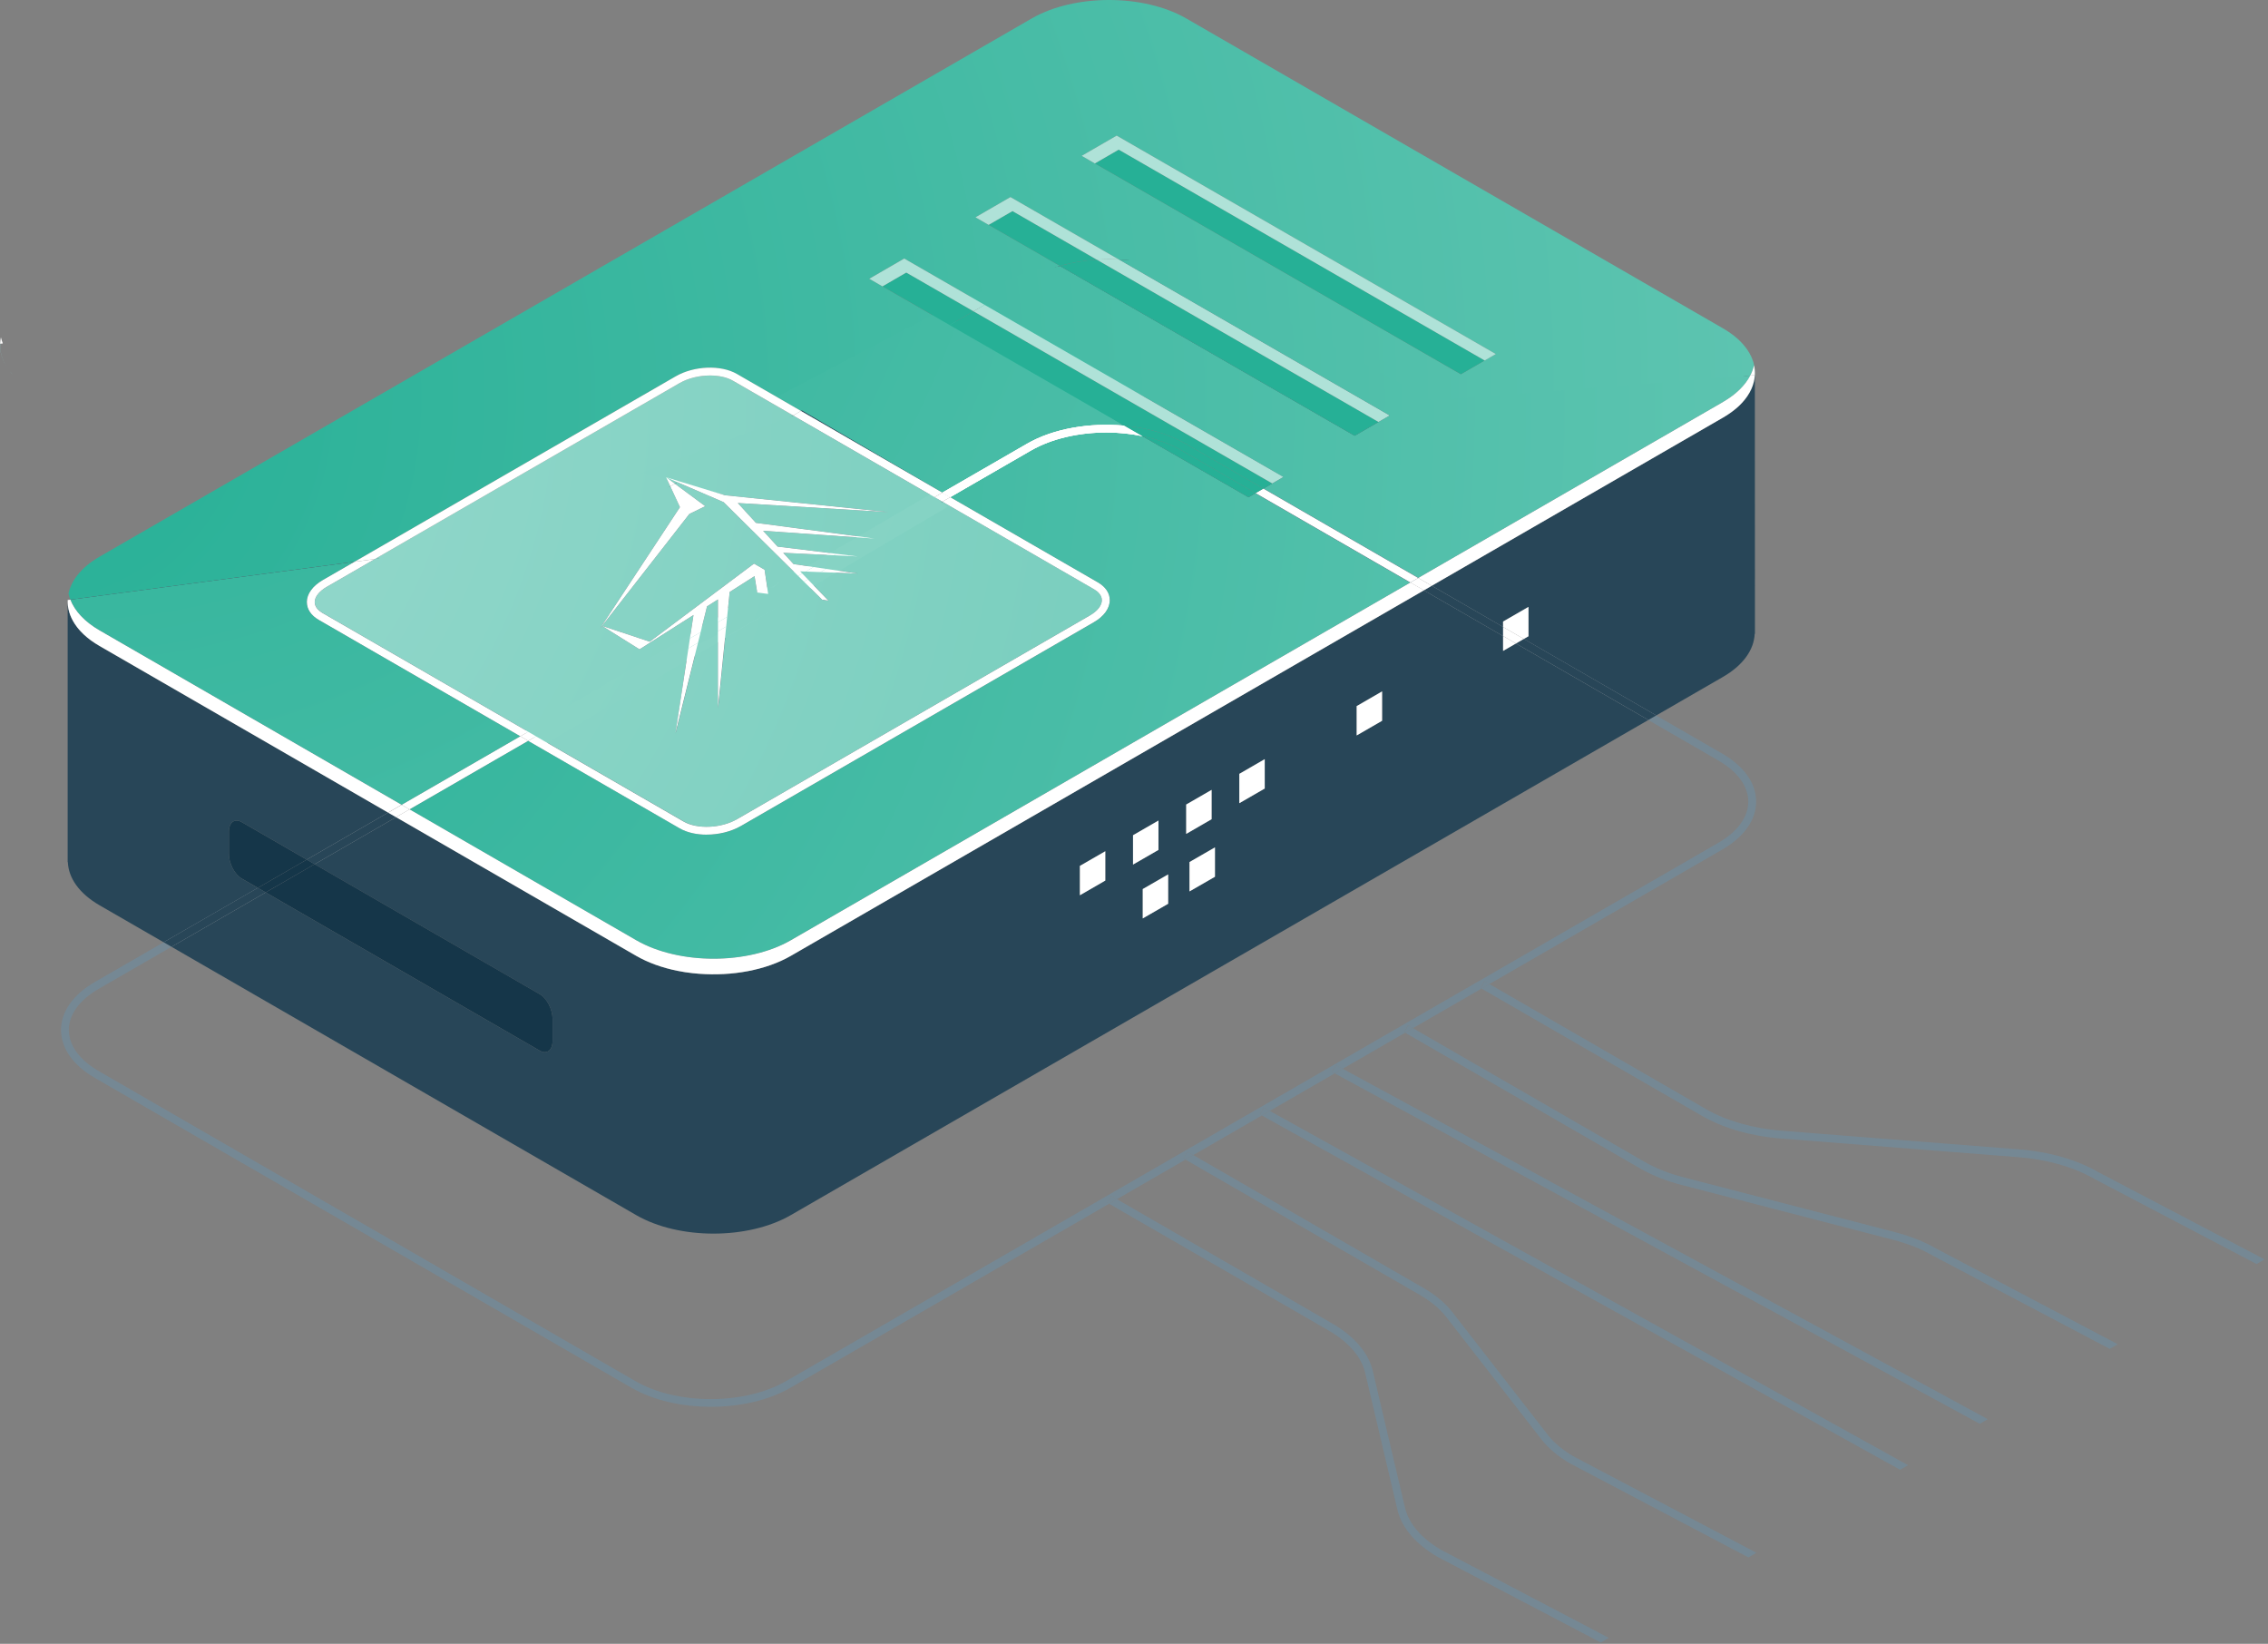 <?xml version="1.0" encoding="UTF-8"?>
<!DOCTYPE svg PUBLIC '-//W3C//DTD SVG 1.0//EN'
          'http://www.w3.org/TR/2001/REC-SVG-20010904/DTD/svg10.dtd'>
<svg fill="none" height="387" style="fill: none;" viewBox="0 0 534 387" width="534" xmlns="http://www.w3.org/2000/svg" xmlns:xlink="http://www.w3.org/1999/xlink"
><rect x="0" y="0" width="534" height="387" fill="#808080" stroke="none"/><g clip-path="url(#a)"
  ><path d="M0.07 80.37C0.05 80.56 0.01 80.74 0 80.93H0.02C0.02 80.74 0.05 80.56 0.06 80.37H0.07Z" fill="url(#b)"
    /><path d="M0.03 80.93H0C0 80.93 0 81 0 81.03V81.45C0.04 83.16 0.6 84.87 1.66 86.49C0.5 84.7 -0.05 82.81 0.03 80.92V80.93Z" fill="url(#c)"
    /><path d="M0.03 80.93H0C0 80.93 0 81 0 81.03V81.45C0.04 83.16 0.6 84.87 1.66 86.49C0.5 84.7 -0.05 82.81 0.03 80.92V80.93Z" fill="url(#d)"
    /><path d="M2.27 87.35C2.06 87.08 1.86 86.8 1.68 86.52C1.86 86.8 2.06 87.07 2.27 87.35Z" fill="url(#e)"
    /><path d="M2.27 87.35C2.06 87.08 1.86 86.8 1.68 86.52C1.86 86.8 2.06 87.07 2.27 87.35Z" fill="url(#f)"
    /><path d="M3.06 88.27C2.8 87.99 2.55 87.7 2.32 87.41C2.55 87.7 2.79 87.99 3.06 88.27Z" fill="url(#g)"
    /><path d="M3.06 88.27C2.8 87.99 2.55 87.7 2.32 87.41C2.55 87.7 2.79 87.99 3.06 88.27Z" fill="url(#h)"
    /><path d="M0.66 80.84C0.47 80.36 0.32 79.88 0.21 79.4C0.17 79.6 0.14 79.8 0.11 80.01C0.09 80.13 0.08 80.25 0.07 80.37C0.05 80.56 0.03 80.74 0.03 80.93L0.66 80.85V80.84Z" fill="#fff"
    /><path d="M2.32 87.41C2.32 87.41 2.29 87.37 2.27 87.35C2.29 87.37 2.3 87.39 2.32 87.41Z" fill="#fff"
    /><path d="M1.68 86.52C1.68 86.52 1.67 86.5 1.66 86.49C1.66 86.49 1.67 86.51 1.68 86.52Z" fill="#fff"
    /><path d="M261.61 281.53L262.98 282.32L279.11 273.01L278.66 272.75L279.58 271.15L280.95 271.94L297.09 262.62L296.63 262.37L297.55 260.77L298.95 261.55L314.25 252.71L313.62 252.37L314.54 250.77L316.12 251.63L330.84 243.13L330.6 242.99L331.52 241.39L332.68 242.06L348.81 232.75L348.57 232.61L349.49 231.01L350.66 231.68L405.48 200.03C410.64 197.05 413.48 193.03 413.48 188.72C413.48 184.41 410.64 180.39 405.48 177.41L389.92 168.43L388.07 169.5L404.55 179.02C409.11 181.65 411.63 185.1 411.63 188.73C411.63 192.36 409.12 195.81 404.55 198.44L185.08 325.15C175.3 330.8 159.38 330.8 149.6 325.15L23.29 252.19C18.72 249.56 16.21 246.11 16.21 242.48C16.21 238.85 18.72 235.4 23.29 232.77L40.39 222.9L38.54 221.83L22.37 231.17C17.21 234.15 14.37 238.17 14.37 242.48C14.37 246.79 17.21 250.81 22.37 253.79L148.72 326.74C153.87 329.71 160.63 331.2 167.39 331.2C174.15 331.2 180.91 329.72 186.06 326.74L261.15 283.39L260.7 283.13L261.62 281.53H261.61Z" fill="#758894"
    /><path d="M410.13 94.86C409.92 95.08 409.7 95.31 409.47 95.53C409.41 95.58 409.36 95.64 409.3 95.69C409.11 95.86 408.92 96.03 408.72 96.2C408.64 96.27 408.56 96.34 408.47 96.4C408.28 96.55 408.08 96.71 407.88 96.86C407.79 96.93 407.69 97 407.6 97.07C407.39 97.23 407.16 97.38 406.93 97.53C406.84 97.59 406.76 97.65 406.67 97.71C406.35 97.92 406.02 98.12 405.67 98.32L337.1 137.91L353.89 147.61V146.34L359.87 142.89V149.8L358.77 150.44L389.95 168.44L405.66 159.37C410.52 156.56 412.98 152.91 413.14 149.22H413.2V148.86L413.18 88.3C413.06 90.56 412.04 92.81 410.14 94.86C410.14 94.86 410.14 94.86 410.12 94.88V94.86H410.13Z" fill="url(#i)"
    /><path d="M56.92 206.84C55.25 205.87 53.89 203.28 53.89 201.05V195.84C53.89 193.61 55.25 192.58 56.92 193.55L72.22 202.38L91.39 191.31L23.44 152.09C23.1 151.89 22.77 151.69 22.45 151.48C22.36 151.42 22.27 151.36 22.18 151.3C21.96 151.15 21.74 151 21.52 150.85C21.42 150.78 21.33 150.71 21.24 150.64C21.04 150.49 20.84 150.34 20.65 150.18C20.57 150.11 20.49 150.05 20.41 149.98C20.21 149.81 20.01 149.64 19.82 149.46C19.77 149.41 19.71 149.36 19.66 149.31C19.42 149.09 19.2 148.86 18.99 148.63C18.73 148.35 18.48 148.06 18.25 147.77C18.23 147.75 18.22 147.73 18.2 147.71C17.99 147.44 17.79 147.16 17.61 146.88C17.61 146.88 17.61 146.86 17.59 146.85C16.53 145.23 15.97 143.52 15.93 141.81V202.97H15.98C16.12 206.66 18.58 210.32 23.46 213.14L38.55 221.85L60.73 209.05L56.94 206.86L56.92 206.84Z" fill="url(#j)"
    /><path d="M353.9 153.24V149.74L335.26 138.98L266.01 178.96L186.2 225.04C180.31 228.44 172.27 229.85 164.61 229.26C164.1 229.22 163.59 229.17 163.08 229.12C161.86 228.98 160.66 228.8 159.48 228.56C155.94 227.85 152.62 226.67 149.79 225.04L93.24 192.39L74.07 203.46L127.07 234.06C128.74 235.03 130.1 237.62 130.1 239.85V245.06C130.1 247.29 128.74 248.32 127.07 247.35L62.56 210.1L40.38 222.9L149.79 286.07C159.84 291.88 176.14 291.88 186.2 286.07L388.11 169.5L356.93 151.5L353.9 153.25V153.24ZM260.24 207.31L254.26 210.76V203.85L260.24 200.4V207.31ZM266.77 196.64L272.75 193.19V200.1L266.77 203.55V196.64ZM275.04 212.77L269.06 216.22V209.31L275.04 205.86V212.77ZM279.29 189.41L285.27 185.96V192.87L279.29 196.32V189.41ZM286.06 206.41L280.08 209.86V202.95L286.06 199.5V206.41ZM297.78 185.64L291.8 189.09V182.18L297.78 178.73V185.64ZM325.41 169.69L319.43 173.14V166.23L325.41 162.78V169.69Z" fill="url(#k)"
    /><path d="M356.93 151.49L388.11 169.49L389.96 168.43L358.78 150.42L356.93 151.49Z" fill="#758894"
    /><path d="M356.93 151.49L388.11 169.49L389.96 168.43L358.78 150.42L356.93 151.49Z" fill="url(#l)"
    /><path d="M353.9 149.74V147.61L337.1 137.91L335.26 138.98L353.9 149.74Z" fill="#758894"
    /><path d="M353.9 149.74V147.61L337.1 137.91L335.26 138.98L353.9 149.74Z" fill="url(#m)"
    /><path d="M62.56 210.09L60.71 209.03L38.54 221.83L40.38 222.9L62.56 210.09Z" fill="#758894"
    /><path d="M62.56 210.09L60.71 209.03L38.54 221.83L40.38 222.9L62.56 210.09Z" fill="url(#n)"
    /><path d="M93.24 192.38L91.39 191.32L72.23 202.38L74.07 203.45L93.24 192.38Z" fill="#758894"
    /><path d="M93.24 192.38L91.39 191.32L72.23 202.38L74.07 203.45L93.24 192.38Z" fill="url(#o)"
    /><path d="M158.9 113.89L159.52 113.53L156.83 112.36L158.9 113.89Z" fill="url(#p)"
    /><path d="M157.83 114.51L156.83 112.37L159.91 113.31L186.74 97.82L172.56 89.64C171.12 88.81 169.2 88.41 167.17 88.41C164.69 88.41 162.06 89.02 160 90.2L88.25 131.63L139.13 126.31L157.83 114.52V114.51Z" fill="url(#q)"
    /><path d="M16.57 141.18L83.47 132.25L159.08 88.6C163.39 86.11 169.71 85.87 173.48 88.04L188.57 96.75L223.59 76.53L204.67 65.63L212.9 60.87L231.83 71.78L242.91 65.38C244.91 64.22 247.17 63.31 249.57 62.61L229.68 51.16L237.91 46.4L263.41 61.09C269.21 61.39 273.68 64.75 278.13 67.31L337.13 100.31L412.1 88.41C412.51 87.61 412.81 86.8 412.99 85.97C413.15 86.73 413.21 87.5 413.17 88.26H413.19V88.28C413.41 84.32 410.9 80.32 405.67 77.3L279.32 4.35C269.27 -1.45 252.97 -1.45 242.91 4.35L23.44 131.06C18.96 133.65 16.5 136.96 16.02 140.34C16.05 140.14 16.08 139.94 16.12 139.73C16.22 140.21 16.38 140.69 16.57 141.17V141.18ZM254.69 36.69L262.92 31.93L313.06 60.81L352.19 83.35L343.96 88.11L254.69 36.69Z" fill="url(#r)"
    /><path d="M302.17 112.29L299.55 113.81L297.46 115.02L333.93 136.07L405.68 94.65C408.8 92.85 410.94 90.69 412.11 88.41L336.65 98.48L279.33 65.38C274.89 62.82 269.23 61.39 263.42 61.09L302.62 83.67L327.18 97.82L324.56 99.34L318.95 102.58L249.57 62.61C247.17 63.31 244.92 64.22 242.91 65.38L231.83 71.78L269.7 93.6L302.16 112.3L302.17 112.29Z" fill="url(#s)"
    /><path d="M302.17 112.29L299.55 113.81L297.46 115.02L333.93 136.07L405.68 94.65C408.8 92.85 410.94 90.69 412.11 88.41L337.13 94.31L282.13 64.31C277.69 61.75 269.23 61.39 263.42 61.09L302.62 83.67L327.18 97.82L324.56 99.34L318.95 102.58L249.57 62.61C247.17 63.31 243.14 63.15 241.13 64.31L227.13 70.31L269.7 93.6L302.16 112.3L302.17 112.29Z" fill="url(#t)"
    /><path d="M241.83 104.46C248.05 100.87 256.62 99.46 264.7 100.21L223.6 76.53L188.58 96.75L221.88 115.98L241.84 104.46H241.83Z" fill="url(#u)"
    /><path d="M241.83 104.46C248.05 100.87 256.62 99.46 264.7 100.21L221.13 73.31L183.13 93.31L221.88 115.98L241.84 104.46H241.83Z" fill="url(#v)"
    /><path d="M405.67 98.32C406.01 98.12 406.35 97.92 406.67 97.71C406.35 97.92 406.02 98.12 405.67 98.32Z" fill="url(#w)"
    /><path d="M405.67 98.32C406.01 98.12 406.35 97.92 406.67 97.71C406.35 97.92 406.02 98.12 405.67 98.32Z" fill="url(#x)"
    /><path d="M23.44 148.41L94.57 189.48L122.52 173.34L75.05 145.93C73.25 144.89 72.26 143.41 72.26 141.76C72.26 139.83 73.63 137.94 76.02 136.56L83.48 132.26L16.57 141.18C17.6 143.83 19.87 146.35 23.44 148.41Z" fill="url(#y)"
    /><path d="M23.44 148.41L94.57 189.48L122.52 173.34L75.05 145.93C73.25 144.89 72.26 143.41 72.26 141.76C72.26 139.83 73.63 137.94 76.02 136.56L83.48 132.26L16.57 141.18C17.6 143.83 19.87 146.35 23.44 148.41Z" fill="url(#z)"
    /><path d="M293.94 117.05L269.01 102.69C266.26 102.12 263.38 101.82 260.5 101.82C254.08 101.82 247.65 103.23 242.76 106.06L223.73 117.05L258.5 137.12C260.3 138.16 261.29 139.64 261.29 141.29C261.29 143.22 259.92 145.11 257.53 146.49L174.46 194.45C172.12 195.8 169.19 196.49 166.39 196.49C164.04 196.49 161.78 196 160.06 195.01L124.37 174.41L96.42 190.55L149.79 221.37C159.84 227.17 176.14 227.17 186.2 221.37L332.07 137.15L295.61 116.1L293.94 117.07V117.05Z" fill="url(#A)"
    /><path d="M293.94 117.05L269.01 102.69C266.26 102.12 263.38 101.82 260.5 101.82C254.08 101.82 247.65 103.23 242.76 106.06L223.73 117.05L258.5 137.12C260.3 138.16 261.29 139.64 261.29 141.29C261.29 143.22 259.92 145.11 257.53 146.49L174.46 194.45C172.12 195.8 169.19 196.49 166.39 196.49C164.04 196.49 161.78 196 160.06 195.01L124.37 174.41L96.42 190.55L149.79 221.37C159.84 227.17 176.14 227.17 186.2 221.37L332.07 137.15L295.61 116.1L293.94 117.07V117.05Z" fill="url(#B)"
    /><path d="M173.54 192.86L256.61 144.9C258.42 143.86 259.45 142.54 259.45 141.29C259.45 140.04 258.43 139.2 257.58 138.7L221.9 118.1L199.99 130.75L201.97 130.99L199.76 130.88L194.5 133.92L201.98 135.02L193.18 134.69L190.23 136.4L195.07 141.42L193.6 141.19L189.31 136.94L171.01 147.51L169.07 166.74V148.63L164.37 151.34L159.06 172.65L162.12 152.64L126.24 173.35L161.01 193.42C164.21 195.27 169.84 195.01 173.57 192.86H173.54Z" fill="url(#C)"
    /><path d="M173.54 192.86L256.61 144.9C258.42 143.86 259.45 142.54 259.45 141.29C259.45 140.04 258.43 139.2 257.58 138.7L221.9 118.1L199.99 130.75L201.97 130.99L199.76 130.88L194.5 133.92L201.98 135.02L193.18 134.69L190.23 136.4L195.07 141.42L193.6 141.19L189.31 136.94L171.01 147.51L169.07 166.74V148.63L164.37 151.34L159.06 172.65L162.13 152.31L126.24 173.35L161.01 193.42C164.21 195.27 169.84 195.01 173.57 192.86H173.54Z" fill="url(#D)"
    /><path d="M163.29 144.78L150.59 152.87L141.76 147.35L152.98 151.08L177.53 132.7L180.02 134.13L180.85 139.67L187.93 135.58L170.39 118.22L159.53 113.53L158.9 113.89L166.05 119.17L162.31 120.99L141.27 147.98L160.11 119.39L157.84 114.5L140.21 124.68L88.26 131.61L76.95 138.14C75.14 139.18 74.11 140.5 74.11 141.75C74.11 143 75.13 143.84 75.98 144.33L124.37 172.27L162.45 150.28L163.29 144.77V144.78Z" fill="url(#E)"
    /><path d="M163.29 144.78L150.59 152.87L141.76 147.35L152.98 151.08L177.53 132.7L180.02 134.13L180.85 139.67L187.93 135.58L170.39 118.22L159.53 113.53L158.9 113.89L166.05 119.17L162.31 120.99L141.27 147.98L160.11 119.39L157.84 114.5L140.13 120.31L88.26 131.61L76.95 138.14C75.14 139.18 74.11 140.5 74.11 141.75C74.11 143 75.13 143.84 75.98 144.33L124.37 172.27L162.45 150.28L163.29 144.77V144.78Z" fill="url(#F)"
    /><path d="M170.69 116.6L209.13 120.56L173.7 118.42L177.98 123.1L203.67 126.49L220.04 117.04L186.74 97.82L159.91 113.31L170.69 116.6Z" fill="url(#G)"
    /><path d="M170.69 116.6L209.13 120.56L173.7 118.42L177.98 123.1L203.67 126.49L220.04 117.04L186.74 97.82L151.13 111.31L170.69 116.6Z" fill="url(#H)"
    /><path d="M178.29 139.49L177.66 135.63L171.8 139.36L171.21 145.23L180.61 139.8L178.29 139.49Z" fill="url(#I)"
    /><path d="M178.29 139.49L177.66 135.63L171.8 139.36L171.21 145.23L180.61 139.8L178.29 139.49Z" fill="url(#J)"
    /><path d="M169.04 141.12L166.47 142.75L164.96 148.84L169.04 146.49V141.12Z" fill="url(#K)"
    /><path d="M169.04 141.12L166.47 142.75L164.96 148.84L169.04 146.49V141.12Z" fill="url(#L)"
    /><path d="M184.4 130.14L186.83 132.8L191.54 133.5L196.34 130.72L184.4 130.14Z" fill="url(#M)"
    /><path d="M184.4 130.14L186.83 132.8L191.54 133.5L196.34 130.72L184.4 130.14Z" fill="url(#N)"
    /><path d="M183.08 128.69L196.93 130.38L203.45 126.62L179.67 124.96L183.08 128.69Z" fill="url(#O)"
    /><path d="M183.08 128.69L196.93 130.38L203.45 126.62L179.67 124.96L183.08 128.69Z" fill="url(#P)"
    /><path d="M188.39 134.51L188.89 135.03L189.7 134.56L188.39 134.51Z" fill="url(#Q)"
    /><path d="M188.39 134.51L188.89 135.03L189.7 134.56L188.39 134.51Z" fill="url(#R)"
    /><path d="M413.17 88.27C413.05 90.54 412.05 92.79 410.15 94.85C412.06 92.8 413.07 90.55 413.19 88.29V88.27H413.17Z" fill="url(#S)"
    /><path d="M413.17 88.27C413.05 90.54 412.05 92.79 410.15 94.85C412.06 92.8 413.07 90.55 413.19 88.29V88.27H413.17Z" fill="url(#T)"
    /><path d="M188.89 135.03L190.21 136.4L193.16 134.69L189.7 134.56L188.89 135.03Z" fill="#758894"
    /><path d="M188.89 135.03L190.21 136.4L193.16 134.69L189.7 134.56L188.89 135.03Z" fill="url(#U)"
    /><path d="M188.89 135.03L190.21 136.4L193.16 134.69L189.7 134.56L188.89 135.03Z" fill="url(#V)"
    /><path d="M191.54 133.5L194.49 133.93L199.75 130.89L196.34 130.72L191.54 133.5Z" fill="#758894"
    /><path d="M191.54 133.5L194.49 133.93L199.75 130.89L196.34 130.72L191.54 133.5Z" fill="url(#W)"
    /><path d="M191.54 133.5L194.49 133.93L199.75 130.89L196.34 130.72L191.54 133.5Z" fill="url(#X)"
    /><path d="M205.89 126.79L203.45 126.62L196.93 130.38L199.98 130.76L221.89 118.11L220.04 117.04L203.67 126.49L205.89 126.79Z" fill="#758894"
    /><path d="M205.89 126.79L203.45 126.62L196.93 130.38L199.98 130.76L221.89 118.11L220.04 117.04L203.67 126.49L205.89 126.79Z" fill="url(#Y)"
    /><path d="M205.89 126.79L203.45 126.62L196.93 130.38L199.98 130.76L221.89 118.11L220.04 117.04L203.67 126.49L205.89 126.79Z" fill="url(#Z)"
    /><path d="M162.09 152.63L162.44 150.29L124.36 172.28L126.21 173.35L162.09 152.63Z" fill="#758894"
    /><path d="M162.09 152.63L162.44 150.29L124.36 172.28L126.21 173.35L162.09 152.63Z" fill="url(#aa)"
    /><path d="M223.13 119.31L219.13 116.31L123.36 172.28L128.13 175.31L223.13 119.31Z" fill="url(#ab)"
    /><path d="M164.96 148.84L164.34 151.33L169.04 148.62V146.49L164.96 148.84Z" fill="#758894"
    /><path d="M164.96 148.84L164.34 151.33L169.04 148.62V146.49L164.96 148.84Z" fill="url(#ac)"
    /><path d="M164.13 148.31L163.13 152.31L169.13 149.31V145.31L164.13 148.31Z" fill="url(#ad)"
    /><path d="M180.61 139.8L171.21 145.23L170.98 147.5L189.28 136.93L187.92 135.58L180.84 139.67L180.87 139.84L180.61 139.8Z" fill="#758894"
    /><path d="M180.61 139.8L171.21 145.23L170.98 147.5L189.28 136.93L187.92 135.58L180.84 139.67L180.87 139.84L180.61 139.8Z" fill="url(#ae)"
    /><path d="M180.13 138.31L171.13 143.31L170.13 150.31L191.13 138.31L187.13 134.31L182.13 138.31H180.13Z" fill="url(#af)"
    /><path d="M124.37 174.41L122.52 173.34L94.57 189.48L96.42 190.55L124.37 174.41Z" fill="#fff"
    /><path d="M332.08 137.14L333.92 136.07L297.46 115.02L295.61 116.09L332.08 137.14Z" fill="#758894"
    /><path d="M332.08 137.14L333.92 136.07L297.46 115.02L295.61 116.09L332.08 137.14Z" fill="url(#ag)"
    /><path d="M332.08 137.14L333.92 136.07L297.46 115.02L295.61 116.09L332.08 137.14Z" fill="#fff"
    /><path d="M242.76 106.06C247.65 103.24 254.08 101.82 260.5 101.82C263.39 101.82 266.27 102.12 269.01 102.69L264.7 100.21C256.62 99.46 248.05 100.87 241.83 104.46L221.87 115.98L223.72 117.05L242.75 106.06H242.76Z" fill="#fff"
    /><path d="M242.76 106.06C247.65 103.24 254.08 101.82 260.5 101.82C263.39 101.82 266.27 102.12 269.01 102.69L264.7 100.21C256.62 99.46 248.05 100.87 241.83 104.46L221.87 115.98L223.72 117.05L242.75 106.06H242.76Z" fill="#fff"
    /><path d="M242.76 106.06C247.65 103.24 254.08 101.82 260.5 101.82C263.39 101.82 266.27 102.12 269.01 102.69L264.7 100.21C256.62 99.46 248.05 100.87 241.83 104.46L221.87 115.98L223.72 117.05L242.75 106.06H242.76Z" fill="#fff"
    /><path d="M164.61 229.26C172.28 229.84 180.31 228.44 186.2 225.04C180.31 228.44 172.27 229.85 164.61 229.26Z" fill="#fff"
    /><path d="M412.99 85.98C412.81 86.8 412.51 87.62 412.1 88.42L413.17 88.28C413.21 87.51 413.15 86.75 412.99 85.99V85.98Z" fill="#fff"
    /><path d="M332.08 137.14L186.21 221.36C176.16 227.16 159.86 227.16 149.8 221.36L96.43 190.54L93.25 192.38L149.8 225.03C152.63 226.66 155.95 227.84 159.49 228.55C160.67 228.79 161.87 228.98 163.09 229.11C163.6 229.17 164.11 229.21 164.62 229.25C172.29 229.83 180.32 228.43 186.21 225.03L266.02 178.95L335.27 138.97L332.09 137.13H332.08V137.14Z" fill="#fff"
    /><path d="M163.08 229.11C161.86 228.97 160.66 228.79 159.48 228.55C160.66 228.79 161.86 228.98 163.08 229.11Z" fill="#fff"
    /><path d="M405.67 94.65L333.92 136.07L337.1 137.91L405.67 98.32C406.01 98.12 406.35 97.92 406.67 97.71C406.76 97.65 406.84 97.59 406.93 97.53C407.16 97.38 407.38 97.23 407.6 97.07C407.7 97 407.79 96.93 407.88 96.86C408.08 96.71 408.28 96.56 408.47 96.4C408.55 96.33 408.64 96.26 408.72 96.2C408.92 96.03 409.11 95.86 409.3 95.69C409.36 95.64 409.42 95.59 409.47 95.53C409.7 95.31 409.92 95.09 410.13 94.86C410.13 94.86 410.13 94.85 410.15 94.84C412.05 92.79 413.05 90.53 413.17 88.26L412.1 88.4C410.92 90.68 408.79 92.84 405.67 94.64V94.65Z" fill="#fff"
    /><path d="M94.57 189.48L23.44 148.41C19.87 146.35 17.6 143.83 16.57 141.18L15.94 141.26C15.87 143.15 16.41 145.04 17.57 146.83C17.57 146.83 17.57 146.85 17.59 146.86C17.77 147.14 17.97 147.41 18.18 147.69C18.2 147.71 18.21 147.73 18.23 147.75C18.46 148.04 18.7 148.33 18.97 148.61C19.18 148.84 19.41 149.06 19.64 149.29C19.69 149.34 19.75 149.39 19.8 149.44C19.99 149.62 20.19 149.79 20.39 149.96C20.47 150.03 20.55 150.09 20.63 150.16C20.82 150.32 21.02 150.47 21.22 150.62C21.31 150.69 21.41 150.76 21.5 150.83C21.71 150.98 21.93 151.13 22.16 151.28C22.25 151.34 22.34 151.4 22.43 151.46C22.75 151.67 23.08 151.87 23.42 152.07L91.37 191.3L94.55 189.46L94.57 189.48Z" fill="#fff"
    /><path d="M94.57 189.48L91.39 191.32L93.24 192.38L96.42 190.55L94.57 189.48Z" fill="#fff"
    /><path d="M335.26 138.98L337.1 137.91L333.92 136.07L332.08 137.14L335.26 138.98Z" fill="#fff"
    /><path d="M254.26 210.77L260.24 207.31V200.41L254.26 203.86V210.77Z" fill="#fff"
    /><path d="M272.76 193.18L266.77 196.64V203.54L272.76 200.09V193.18Z" fill="#fff"
    /><path d="M285.27 185.96L279.29 189.41V196.32L285.27 192.86V185.96Z" fill="#fff"
    /><path d="M269.06 216.22L275.04 212.77V205.86L269.06 209.31V216.22Z" fill="#fff"
    /><path d="M280.07 209.86L286.06 206.41V199.5L280.07 202.95V209.86Z" fill="#fff"
    /><path d="M319.43 173.14L325.41 169.69V162.78L319.43 166.24V173.14Z" fill="#fff"
    /><path d="M359.88 149.79V142.88L353.9 146.33V147.61L358.78 150.42L359.88 149.79Z" fill="#fff"
    /><path d="M353.9 153.24L356.93 151.49L353.9 149.74V153.24Z" fill="#fff"
    /><path d="M356.93 151.49L358.78 150.42L353.9 147.61V149.74L356.93 151.49Z" fill="#fff"
    /><path d="M291.8 189.09L297.78 185.64V178.73L291.8 182.19V189.09Z" fill="#fff"
    /><path d="M213.38 64.17L207.78 67.42L204.68 65.63L223.6 76.53L229.21 73.29L213.38 64.17Z" fill="#26B096"
    /><path d="M295.61 116.09L278.24 106.06C275.55 104.5 272.38 103.39 269.01 102.69L293.94 117.05L295.61 116.08V116.09Z" fill="#26B096"
    /><path d="M279.16 104.46L297.45 115.02L299.54 113.81L229.2 73.29L223.59 76.53L264.69 100.21C269.99 100.7 275.08 102.11 279.15 104.46H279.16Z" fill="#26B096"
    /><path d="M278.24 106.06L295.61 116.09L297.45 115.02L279.16 104.46C275.08 102.11 270 100.7 264.7 100.21L269.01 102.69C272.38 103.39 275.55 104.5 278.24 106.06Z" fill="#26B096"
    /><path d="M213.38 64.17L229.21 73.29L231.84 71.78L212.9 60.87L204.68 65.63L207.78 67.42L213.38 64.17Z" fill="#AFE2D8"
    /><path d="M269.71 93.6L231.84 71.78L229.21 73.29L299.55 113.81L302.17 112.29L269.71 93.6Z" fill="#AFE2D8"
    /><path d="M238.39 49.7L232.78 52.94L229.68 51.16L249.57 62.61C252.31 61.81 255.25 61.32 258.23 61.13L238.39 49.7Z" fill="#26B096"
    /><path d="M324.56 99.34L258.23 61.13C255.24 61.32 252.31 61.82 249.57 62.61L318.95 102.58L324.56 99.34Z" fill="#26B096"
    /><path d="M263.41 61.09H263.42L237.91 46.4L263.41 61.09Z" fill="#AFE2D8"
    /><path d="M302.62 83.68L263.42 61.09H263.41L302.62 83.68Z" fill="#AFE2D8"
    /><path d="M238.39 49.7L258.23 61.13C259.95 61.02 261.69 61 263.41 61.09L237.91 46.4L229.68 51.16L232.78 52.94L238.39 49.7Z" fill="#AFE2D8"
    /><path d="M258.23 61.13L324.56 99.34L327.18 97.82L302.62 83.67L263.42 61.09C261.7 61 259.96 61.02 258.24 61.13H258.23Z" fill="#AFE2D8"
    /><path d="M343.96 88.11L352.19 83.35L349.57 84.87L263.4 35.23L257.79 38.48L254.69 36.69L343.96 88.11Z" fill="#26B096"
    /><path d="M263.4 35.23L349.57 84.87L352.19 83.35L313.06 60.81L262.92 31.93L254.69 36.69L257.79 38.48L263.4 35.23Z" fill="#AFE2D8"
    /><path d="M160.01 90.19C162.06 89.01 164.69 88.4 167.18 88.4C169.21 88.4 171.14 88.8 172.57 89.63L186.75 97.81L188.59 96.75L173.5 88.04C169.73 85.86 163.41 86.11 159.1 88.6L83.49 132.25L88.27 131.61L160.02 90.18L160.01 90.19Z" fill="#fff"
    /><path d="M220.04 117.04L221.88 115.98L188.58 96.75L186.74 97.82L220.04 117.04Z" fill="#fff"
    /><path d="M166.39 196.49C169.19 196.49 172.12 195.8 174.46 194.45L257.53 146.49C259.92 145.11 261.29 143.22 261.29 141.29C261.29 139.64 260.3 138.16 258.5 137.12L223.73 117.05L221.89 118.11L257.57 138.71C258.42 139.2 259.44 140.05 259.44 141.3C259.44 142.55 258.41 143.86 256.6 144.91L173.53 192.87C169.8 195.02 164.17 195.27 160.97 193.43L126.2 173.36L124.36 174.42L160.05 195.02C161.77 196.01 164.03 196.5 166.38 196.5H166.39V196.49Z" fill="#fff"
    /><path d="M72.26 141.76C72.26 143.41 73.25 144.89 75.05 145.93L122.52 173.34L124.36 172.28L75.97 144.34C75.12 143.85 74.1 143 74.1 141.76C74.1 140.52 75.13 139.19 76.94 138.15L88.25 131.62L83.47 132.26L76.01 136.56C73.62 137.94 72.25 139.83 72.25 141.76H72.26Z" fill="#fff"
    /><path d="M126.21 173.35L124.36 172.28L122.52 173.34L124.37 174.41L126.21 173.35Z" fill="#fff"
    /><path d="M223.72 117.05L221.88 115.98L220.04 117.04L221.89 118.11L223.72 117.05Z" fill="#fff"
    /><path d="M56.92 193.55C55.25 192.58 53.89 193.61 53.89 195.84V201.05C53.89 203.28 55.25 205.88 56.92 206.84L60.71 209.03L72.22 202.38L56.92 193.55Z" fill="#153649"
    /><path d="M130.1 245.05V239.84C130.1 237.61 128.74 235.01 127.07 234.05L74.07 203.45L62.56 210.1L127.07 247.35C128.74 248.32 130.1 247.29 130.1 245.06V245.05Z" fill="#153649"
    /><path d="M72.23 202.38L60.71 209.03L62.56 210.09L74.07 203.45L72.23 202.38Z" fill="#153649"
    /><path d="M297.1 262.62L447.39 346.03L449.25 344.95L298.97 261.54L297.1 262.62Z" fill="#758894"
    /><path d="M297.57 260.77L296.64 262.37L297.1 262.62L298.97 261.54L297.57 260.77Z" fill="#758894"
    /><path d="M314.27 252.71L466.14 335.2L468.02 334.12L316.15 251.62L314.27 252.71Z" fill="#758894"
    /><path d="M314.57 250.77L313.64 252.37L314.27 252.71L316.15 251.62L314.57 250.77Z" fill="#758894"
    /><path d="M400.78 262.73C405.77 265.61 412.35 267.5 419.31 268.04L475.31 272.44C482 272.96 488.3 274.77 493.05 277.51L531.3 297.58L533.19 296.49L493.97 275.91C488.98 273.03 482.4 271.14 475.44 270.6L419.44 266.2C412.75 265.67 406.45 263.87 401.7 261.13L350.69 231.68L348.84 232.75L400.77 262.73H400.78Z" fill="#758894"
    /><path d="M348.6 232.61L348.84 232.75L350.69 231.68L349.53 231.01L348.6 232.61Z" fill="#758894"
    /><path d="M339.39 364.92C334.74 362.24 331.7 358.73 330.83 355.04L323.21 322.71C322.22 318.52 318.87 314.59 313.78 311.65L262.97 282.32L261.12 283.39L312.85 313.25C317.5 315.93 320.54 319.44 321.41 323.13L329.03 355.46C330.02 359.65 333.37 363.58 338.46 366.52L376.92 386.7L378.81 385.61L339.38 364.92H339.39Z" fill="#758894"
    /><path d="M261.61 281.53L260.69 283.13L261.13 283.38L262.98 282.32L261.61 281.53Z" fill="#758894"
    /><path d="M364.37 337.73L341.97 308.93C340.32 306.8 338.04 304.89 335.2 303.25L280.96 271.93L279.11 273L334.28 304.85C336.91 306.37 339.01 308.12 340.52 310.06L362.92 338.86C364.58 340.99 366.85 342.9 369.69 344.54L411.67 366.66L413.56 365.57L370.61 342.94C367.98 341.43 365.88 339.67 364.37 337.73Z" fill="#758894"
    /><path d="M279.59 271.15L278.66 272.75L279.11 273L280.96 271.94L279.59 271.15Z" fill="#758894"
    /><path d="M446.23 290.09L396.35 277.16C392.91 276.27 389.81 275.04 387.15 273.5L332.7 242.07L330.85 243.14L386.22 275.11C389.03 276.73 392.27 278.02 395.88 278.96L445.76 291.89C449.2 292.78 452.3 294.01 454.96 295.55L496.73 317.56L498.62 316.47L455.89 293.95C453.08 292.33 449.84 291.04 446.23 290.1V290.09Z" fill="#758894"
    /><path d="M331.55 241.39L330.62 242.99L330.86 243.13L332.71 242.06L331.55 241.39Z" fill="#758894"
    /><path d="M157.83 114.51L158.9 113.89L156.83 112.36L157.83 114.51Z" fill="#fff"
    /><path d="M160.1 119.4L141.27 147.98L162.31 120.99L166.04 119.17L158.9 113.89L157.83 114.51L160.1 119.4Z" fill="#fff"
    /><path d="M169.04 166.73L170.98 147.5L169.04 148.62V166.73Z" fill="#fff"
    /><path d="M164.34 151.33L162.09 152.63L159.03 172.65L164.34 151.33Z" fill="#fff"
    /><path d="M166.47 142.75L169.04 141.12V146.49L171.21 145.23L171.8 139.36L177.66 135.63L178.29 139.49L180.61 139.8L180.84 139.67L180.02 134.13L177.53 132.7L152.98 151.08L141.76 147.35L150.58 152.87L163.29 144.78L162.44 150.29L164.96 148.84L166.47 142.75Z" fill="#fff"
    /><path d="M180.87 139.84L180.84 139.67L180.61 139.8L180.87 139.84Z" fill="#fff"
    /><path d="M169.04 146.49V148.62L170.98 147.5L171.21 145.23L169.04 146.49Z" fill="#fff"
    /><path d="M164.96 148.84L162.44 150.29L162.09 152.63L164.34 151.33L164.96 148.84Z" fill="#fff"
    /><path d="M156.83 112.36L159.52 113.53L159.91 113.31L156.83 112.36Z" fill="#fff"
    /><path d="M201.96 131L199.98 130.76L199.75 130.89L201.96 131Z" fill="#fff"
    /><path d="M193.58 141.18L195.05 141.42L190.21 136.4L189.28 136.93L193.58 141.18Z" fill="#fff"
    /><path d="M201.96 135.03L194.49 133.93L193.16 134.69L201.96 135.03Z" fill="#fff"
    /><path d="M188.39 134.51L189.7 134.56L191.54 133.5L186.83 132.8L184.4 130.14L196.34 130.72L196.93 130.38L183.08 128.69L179.67 124.96L203.45 126.62L203.67 126.49L177.98 123.1L173.7 118.42L209.13 120.56L170.69 116.6L159.91 113.31L159.52 113.53L170.38 118.22L187.92 135.58L188.89 135.03L188.39 134.51Z" fill="#fff"
    /><path d="M205.89 126.79L203.67 126.49L203.45 126.62L205.89 126.79Z" fill="#fff"
    /><path d="M190.21 136.4L188.89 135.03L187.92 135.58L189.28 136.93L190.21 136.4Z" fill="#fff"
    /><path d="M189.7 134.56L193.16 134.69L194.49 133.93L191.54 133.5L189.7 134.56Z" fill="#fff"
    /><path d="M199.75 130.89L199.98 130.76L196.93 130.38L196.34 130.72L199.75 130.89Z" fill="#fff"
  /></g
  ><defs
  ><linearGradient gradientUnits="userSpaceOnUse" id="c" x1="-23.9" x2="256.27" y1="83.71" y2="83.71"
    ><stop stop-color="#8C9DA6"
      /><stop offset=".35" stop-color="#637A86"
      /><stop offset=".78" stop-color="#385465"
      /><stop offset="1" stop-color="#284658"
    /></linearGradient
    ><linearGradient gradientUnits="userSpaceOnUse" id="e" x1="-23.9" x2="256.27" y1="86.94" y2="86.94"
    ><stop stop-color="#8C9DA6"
      /><stop offset=".35" stop-color="#637A86"
      /><stop offset=".78" stop-color="#385465"
      /><stop offset="1" stop-color="#284658"
    /></linearGradient
    ><linearGradient gradientUnits="userSpaceOnUse" id="g" x1="-23.9" x2="256.27" y1="87.84" y2="87.84"
    ><stop stop-color="#8C9DA6"
      /><stop offset=".35" stop-color="#637A86"
      /><stop offset=".78" stop-color="#385465"
      /><stop offset="1" stop-color="#284658"
    /></linearGradient
    ><linearGradient gradientUnits="userSpaceOnUse" id="i" x1="-7.99" x2="272.18" y1="128.37" y2="128.37"
    ><stop stop-color="#8C9DA6"
      /><stop offset=".35" stop-color="#637A86"
      /><stop offset=".78" stop-color="#385465"
      /><stop offset="1" stop-color="#284658"
    /></linearGradient
    ><linearGradient gradientUnits="userSpaceOnUse" id="j" x1="14.35" x2="15.35" y1="181.83" y2="181.83"
    ><stop stop-color="#8C9DA6"
      /><stop offset=".35" stop-color="#637A86"
      /><stop offset=".78" stop-color="#385465"
      /><stop offset="1" stop-color="#284658"
    /></linearGradient
    ><linearGradient gradientUnits="userSpaceOnUse" id="k" x1="14.35" x2="15.35" y1="214.71" y2="214.71"
    ><stop stop-color="#8C9DA6"
      /><stop offset=".35" stop-color="#637A86"
      /><stop offset=".78" stop-color="#385465"
      /><stop offset="1" stop-color="#284658"
    /></linearGradient
    ><linearGradient gradientUnits="userSpaceOnUse" id="l" x1="14.35" x2="15.35" y1="159.96" y2="159.96"
    ><stop stop-color="#8C9DA6"
      /><stop offset=".35" stop-color="#637A86"
      /><stop offset=".78" stop-color="#385465"
      /><stop offset="1" stop-color="#284658"
    /></linearGradient
    ><linearGradient gradientUnits="userSpaceOnUse" id="m" x1="14.35" x2="15.35" y1="143.83" y2="143.83"
    ><stop stop-color="#8C9DA6"
      /><stop offset=".35" stop-color="#637A86"
      /><stop offset=".78" stop-color="#385465"
      /><stop offset="1" stop-color="#284658"
    /></linearGradient
    ><linearGradient gradientUnits="userSpaceOnUse" id="n" x1="14.35" x2="15.35" y1="215.97" y2="215.97"
    ><stop stop-color="#8C9DA6"
      /><stop offset=".35" stop-color="#637A86"
      /><stop offset=".78" stop-color="#385465"
      /><stop offset="1" stop-color="#284658"
    /></linearGradient
    ><linearGradient gradientUnits="userSpaceOnUse" id="o" x1="14.35" x2="15.35" y1="197.39" y2="197.39"
    ><stop stop-color="#8C9DA6"
      /><stop offset=".35" stop-color="#637A86"
      /><stop offset=".78" stop-color="#385465"
      /><stop offset="1" stop-color="#284658"
    /></linearGradient
    ><linearGradient gradientUnits="userSpaceOnUse" id="s" x1="14.35" x2="15.35" y1="98.58" y2="98.58"
    ><stop stop-color="#8C9DA6"
      /><stop offset=".35" stop-color="#637A86"
      /><stop offset=".78" stop-color="#385465"
      /><stop offset="1" stop-color="#284658"
    /></linearGradient
    ><linearGradient gradientUnits="userSpaceOnUse" id="u" x1="14.35" x2="15.35" y1="96.26" y2="96.26"
    ><stop stop-color="#8C9DA6"
      /><stop offset=".35" stop-color="#637A86"
      /><stop offset=".78" stop-color="#385465"
      /><stop offset="1" stop-color="#284658"
    /></linearGradient
    ><linearGradient gradientUnits="userSpaceOnUse" id="w" x1="14.35" x2="272.18" y1="98.02" y2="98.02"
    ><stop stop-color="#8C9DA6"
      /><stop offset=".35" stop-color="#637A86"
      /><stop offset=".78" stop-color="#385465"
      /><stop offset="1" stop-color="#284658"
    /></linearGradient
    ><linearGradient gradientUnits="userSpaceOnUse" id="y" x1="14.35" x2="15.35" y1="160.87" y2="160.87"
    ><stop stop-color="#8C9DA6"
      /><stop offset=".35" stop-color="#637A86"
      /><stop offset=".78" stop-color="#385465"
      /><stop offset="1" stop-color="#284658"
    /></linearGradient
    ><linearGradient gradientUnits="userSpaceOnUse" id="A" x1="14.35" x2="15.35" y1="163.77" y2="163.77"
    ><stop stop-color="#8C9DA6"
      /><stop offset=".35" stop-color="#637A86"
      /><stop offset=".78" stop-color="#385465"
      /><stop offset="1" stop-color="#284658"
    /></linearGradient
    ><linearGradient gradientUnits="userSpaceOnUse" id="C" x1="14.35" x2="15.35" y1="156.38" y2="156.38"
    ><stop stop-color="#8C9DA6"
      /><stop offset=".35" stop-color="#637A86"
      /><stop offset=".78" stop-color="#385465"
      /><stop offset="1" stop-color="#284658"
    /></linearGradient
    ><linearGradient gradientUnits="userSpaceOnUse" id="E" x1="14.35" x2="15.35" y1="142.9" y2="142.9"
    ><stop stop-color="#8C9DA6"
      /><stop offset=".35" stop-color="#637A86"
      /><stop offset=".78" stop-color="#385465"
      /><stop offset="1" stop-color="#284658"
    /></linearGradient
    ><linearGradient gradientUnits="userSpaceOnUse" id="G" x1="14.35" x2="15.35" y1="112.16" y2="112.16"
    ><stop stop-color="#8C9DA6"
      /><stop offset=".35" stop-color="#637A86"
      /><stop offset=".78" stop-color="#385465"
      /><stop offset="1" stop-color="#284658"
    /></linearGradient
    ><linearGradient gradientUnits="userSpaceOnUse" id="I" x1="14.35" x2="15.35" y1="140.43" y2="140.43"
    ><stop stop-color="#8C9DA6"
      /><stop offset=".35" stop-color="#637A86"
      /><stop offset=".78" stop-color="#385465"
      /><stop offset="1" stop-color="#284658"
    /></linearGradient
    ><linearGradient gradientUnits="userSpaceOnUse" id="K" x1="14.351" x2="15.35" y1="144.98" y2="144.98"
    ><stop stop-color="#8C9DA6"
      /><stop offset=".35" stop-color="#637A86"
      /><stop offset=".78" stop-color="#385465"
      /><stop offset="1" stop-color="#284658"
    /></linearGradient
    ><linearGradient gradientUnits="userSpaceOnUse" id="M" x1="14.35" x2="15.35" y1="131.82" y2="131.82"
    ><stop stop-color="#8C9DA6"
      /><stop offset=".35" stop-color="#637A86"
      /><stop offset=".78" stop-color="#385465"
      /><stop offset="1" stop-color="#284658"
    /></linearGradient
    ><linearGradient gradientUnits="userSpaceOnUse" id="O" x1="14.35" x2="15.35" y1="127.67" y2="127.67"
    ><stop stop-color="#8C9DA6"
      /><stop offset=".35" stop-color="#637A86"
      /><stop offset=".78" stop-color="#385465"
      /><stop offset="1" stop-color="#284658"
    /></linearGradient
    ><linearGradient gradientUnits="userSpaceOnUse" id="Q" x1="14.35" x2="15.35" y1="134.77" y2="134.77"
    ><stop stop-color="#8C9DA6"
      /><stop offset=".35" stop-color="#637A86"
      /><stop offset=".78" stop-color="#385465"
      /><stop offset="1" stop-color="#284658"
    /></linearGradient
    ><linearGradient gradientUnits="userSpaceOnUse" id="S" x1="14.359" x2="15.359" y1="91.56" y2="91.56"
    ><stop stop-color="#8C9DA6"
      /><stop offset=".35" stop-color="#637A86"
      /><stop offset=".78" stop-color="#385465"
      /><stop offset="1" stop-color="#284658"
    /></linearGradient
    ><linearGradient gradientUnits="userSpaceOnUse" id="U" x1="14.35" x2="15.35" y1="135.48" y2="135.48"
    ><stop stop-color="#8C9DA6"
      /><stop offset=".35" stop-color="#637A86"
      /><stop offset=".78" stop-color="#385465"
      /><stop offset="1" stop-color="#284658"
    /></linearGradient
    ><linearGradient gradientUnits="userSpaceOnUse" id="W" x1="14.35" x2="15.35" y1="132.33" y2="132.33"
    ><stop stop-color="#8C9DA6"
      /><stop offset=".35" stop-color="#637A86"
      /><stop offset=".78" stop-color="#385465"
      /><stop offset="1" stop-color="#284658"
    /></linearGradient
    ><linearGradient gradientUnits="userSpaceOnUse" id="Y" x1="14.35" x2="15.35" y1="123.9" y2="123.9"
    ><stop stop-color="#8C9DA6"
      /><stop offset=".35" stop-color="#637A86"
      /><stop offset=".78" stop-color="#385465"
      /><stop offset="1" stop-color="#284658"
    /></linearGradient
    ><linearGradient gradientUnits="userSpaceOnUse" id="aa" x1="14.35" x2="15.35" y1="161.82" y2="161.82"
    ><stop stop-color="#8C9DA6"
      /><stop offset=".35" stop-color="#637A86"
      /><stop offset=".78" stop-color="#385465"
      /><stop offset="1" stop-color="#284658"
    /></linearGradient
    ><linearGradient gradientUnits="userSpaceOnUse" id="ac" x1="14.35" x2="15.35" y1="148.91" y2="148.91"
    ><stop stop-color="#8C9DA6"
      /><stop offset=".35" stop-color="#637A86"
      /><stop offset=".78" stop-color="#385465"
      /><stop offset="1" stop-color="#284658"
    /></linearGradient
    ><linearGradient gradientUnits="userSpaceOnUse" id="ae" x1="14.35" x2="15.35" y1="141.54" y2="141.54"
    ><stop stop-color="#8C9DA6"
      /><stop offset=".35" stop-color="#637A86"
      /><stop offset=".78" stop-color="#385465"
      /><stop offset="1" stop-color="#284658"
    /></linearGradient
    ><linearGradient gradientUnits="userSpaceOnUse" id="ag" x1="14.35" x2="15.35" y1="126.08" y2="126.08"
    ><stop stop-color="#8C9DA6"
      /><stop offset=".35" stop-color="#637A86"
      /><stop offset=".78" stop-color="#385465"
      /><stop offset="1" stop-color="#284658"
    /></linearGradient
    ><radialGradient cx="0" cy="0" gradientTransform="matrix(454.27 0 0 454.268 -11.11 33.31)" gradientUnits="userSpaceOnUse" id="b" r="1"
    ><stop stop-color="#99DACE"
      /><stop offset="1" stop-color="#63C6B3"
    /></radialGradient
    ><radialGradient cx="0" cy="0" gradientTransform="translate(-11.11 33.31) scale(454.27)" gradientUnits="userSpaceOnUse" id="d" r="1"
    ><stop stop-color="#99DACE"
      /><stop offset="1" stop-color="#63C6B3"
    /></radialGradient
    ><radialGradient cx="0" cy="0" gradientTransform="matrix(454.27 0 0 454.271 -11.11 33.31)" gradientUnits="userSpaceOnUse" id="f" r="1"
    ><stop stop-color="#99DACE"
      /><stop offset="1" stop-color="#63C6B3"
    /></radialGradient
    ><radialGradient cx="0" cy="0" gradientTransform="matrix(454.27 0 0 454.266 -11.11 33.31)" gradientUnits="userSpaceOnUse" id="h" r="1"
    ><stop stop-color="#99DACE"
      /><stop offset="1" stop-color="#63C6B3"
    /></radialGradient
    ><radialGradient cx="0" cy="0" gradientTransform="translate(5.51 93.823) scale(454.27)" gradientUnits="userSpaceOnUse" id="p" r="1"
    ><stop stop-color="#99DACE"
      /><stop offset="1" stop-color="#63C6B3"
    /></radialGradient
    ><radialGradient cx="0" cy="0" gradientTransform="translate(5.51 93.823) scale(454.27)" gradientUnits="userSpaceOnUse" id="q" r="1"
    ><stop stop-color="#99DACE"
      /><stop offset="1" stop-color="#63C6B3"
    /></radialGradient
    ><radialGradient cx="0" cy="0" gradientTransform="translate(5.51 93.823) scale(454.27)" gradientUnits="userSpaceOnUse" id="r" r="1"
    ><stop stop-color="#26B096"
      /><stop offset="1" stop-color="#63C6B3"
    /></radialGradient
    ><radialGradient cx="0" cy="0" gradientTransform="translate(-3.576 93.823) scale(467.898)" gradientUnits="userSpaceOnUse" id="t" r="1"
    ><stop stop-color="#26B096"
      /><stop offset="1" stop-color="#63C6B3"
    /></radialGradient
    ><radialGradient cx="0" cy="0" gradientTransform="translate(-2.602 -8.412) scale(486.069)" gradientUnits="userSpaceOnUse" id="v" r="1"
    ><stop stop-color="#26B096"
      /><stop offset="1" stop-color="#63C6B3"
    /></radialGradient
    ><radialGradient cx="0" cy="0" gradientTransform="translate(5.51 93.823) scale(454.27)" gradientUnits="userSpaceOnUse" id="x" r="1"
    ><stop stop-color="#99DACE"
      /><stop offset="1" stop-color="#63C6B3"
    /></radialGradient
    ><radialGradient cx="0" cy="0" gradientTransform="translate(15.57 .673) scale(454.27)" gradientUnits="userSpaceOnUse" id="z" r="1"
    ><stop stop-color="#26B096"
      /><stop offset="1" stop-color="#63C6B3"
    /></radialGradient
    ><radialGradient cx="0" cy="0" gradientTransform="translate(5.51 93.823) scale(454.27)" gradientUnits="userSpaceOnUse" id="B" r="1"
    ><stop stop-color="#26B096"
      /><stop offset="1" stop-color="#63C6B3"
    /></radialGradient
    ><radialGradient cx="0" cy="0" gradientTransform="translate(5.51 93.823) scale(454.27)" gradientUnits="userSpaceOnUse" id="D" r="1"
    ><stop stop-color="#99DACE"
      /><stop offset="1" stop-color="#63C6B3"
    /></radialGradient
    ><radialGradient cx="0" cy="0" gradientTransform="translate(5.51 93.823) scale(454.27)" gradientUnits="userSpaceOnUse" id="F" r="1"
    ><stop stop-color="#99DACE"
      /><stop offset="1" stop-color="#63C6B3"
    /></radialGradient
    ><radialGradient cx="0" cy="0" gradientTransform="translate(-26.29 93.823) scale(522.41)" gradientUnits="userSpaceOnUse" id="H" r="1"
    ><stop stop-color="#99DACE"
      /><stop offset="1" stop-color="#63C6B3"
    /></radialGradient
    ><radialGradient cx="0" cy="0" gradientTransform="translate(5.51 93.823) scale(454.27)" gradientUnits="userSpaceOnUse" id="J" r="1"
    ><stop stop-color="#99DACE"
      /><stop offset="1" stop-color="#63C6B3"
    /></radialGradient
    ><radialGradient cx="0" cy="0" gradientTransform="matrix(454.268 0 0 454.27 1.98 93.823)" gradientUnits="userSpaceOnUse" id="L" r="1"
    ><stop stop-color="#99DACE"
      /><stop offset="1" stop-color="#63C6B3"
    /></radialGradient
    ><radialGradient cx="0" cy="0" gradientTransform="translate(5.51 93.823) scale(454.27)" gradientUnits="userSpaceOnUse" id="N" r="1"
    ><stop stop-color="#99DACE"
      /><stop offset="1" stop-color="#63C6B3"
    /></radialGradient
    ><radialGradient cx="0" cy="0" gradientTransform="translate(5.51 93.823) scale(454.27)" gradientUnits="userSpaceOnUse" id="P" r="1"
    ><stop stop-color="#99DACE"
      /><stop offset="1" stop-color="#63C6B3"
    /></radialGradient
    ><radialGradient cx="0" cy="0" gradientTransform="matrix(454.269 0 0 454.274 3.77 105.512)" gradientUnits="userSpaceOnUse" id="R" r="1"
    ><stop stop-color="#99DACE"
      /><stop offset="1" stop-color="#63C6B3"
    /></radialGradient
    ><radialGradient cx="0" cy="0" gradientTransform="matrix(454.271 0 0 454.27 .188 93.823)" gradientUnits="userSpaceOnUse" id="T" r="1"
    ><stop stop-color="#99DACE"
      /><stop offset="1" stop-color="#63C6B3"
    /></radialGradient
    ><radialGradient cx="0" cy="0" gradientTransform="matrix(454.27 0 0 454.269 5.509 90.973)" gradientUnits="userSpaceOnUse" id="V" r="1"
    ><stop stop-color="#99DACE"
      /><stop offset="1" stop-color="#63C6B3"
    /></radialGradient
    ><radialGradient cx="0" cy="0" gradientTransform="matrix(454.27 0 0 454.269 5.51 90.973)" gradientUnits="userSpaceOnUse" id="X" r="1"
    ><stop stop-color="#99DACE"
      /><stop offset="1" stop-color="#63C6B3"
    /></radialGradient
    ><radialGradient cx="0" cy="0" gradientTransform="translate(5.51 93.823) scale(454.27)" gradientUnits="userSpaceOnUse" id="Z" r="1"
    ><stop stop-color="#99DACE"
      /><stop offset="1" stop-color="#63C6B3"
    /></radialGradient
    ><radialGradient cx="0" cy="0" gradientTransform="translate(-189.827 -28.83) scale(1185.64)" gradientUnits="userSpaceOnUse" id="ab" r="1"
    ><stop stop-color="#99DACE"
      /><stop offset="1" stop-color="#63C6B3"
    /></radialGradient
    ><radialGradient cx="0" cy="0" gradientTransform="translate(-39.918 71.11) scale(586.008)" gradientUnits="userSpaceOnUse" id="ad" r="1"
    ><stop stop-color="#99DACE"
      /><stop offset="1" stop-color="#63C6B3"
    /></radialGradient
    ><radialGradient cx="0" cy="0" gradientTransform="translate(-21.747 80.195) scale(526.953)" gradientUnits="userSpaceOnUse" id="af" r="1"
    ><stop stop-color="#99DACE"
      /><stop offset="1" stop-color="#63C6B3"
    /></radialGradient
    ><clipPath id="a"
    ><path d="M0 0H533.19V386.7H0z" fill="#fff"
    /></clipPath
  ></defs
></svg
>
